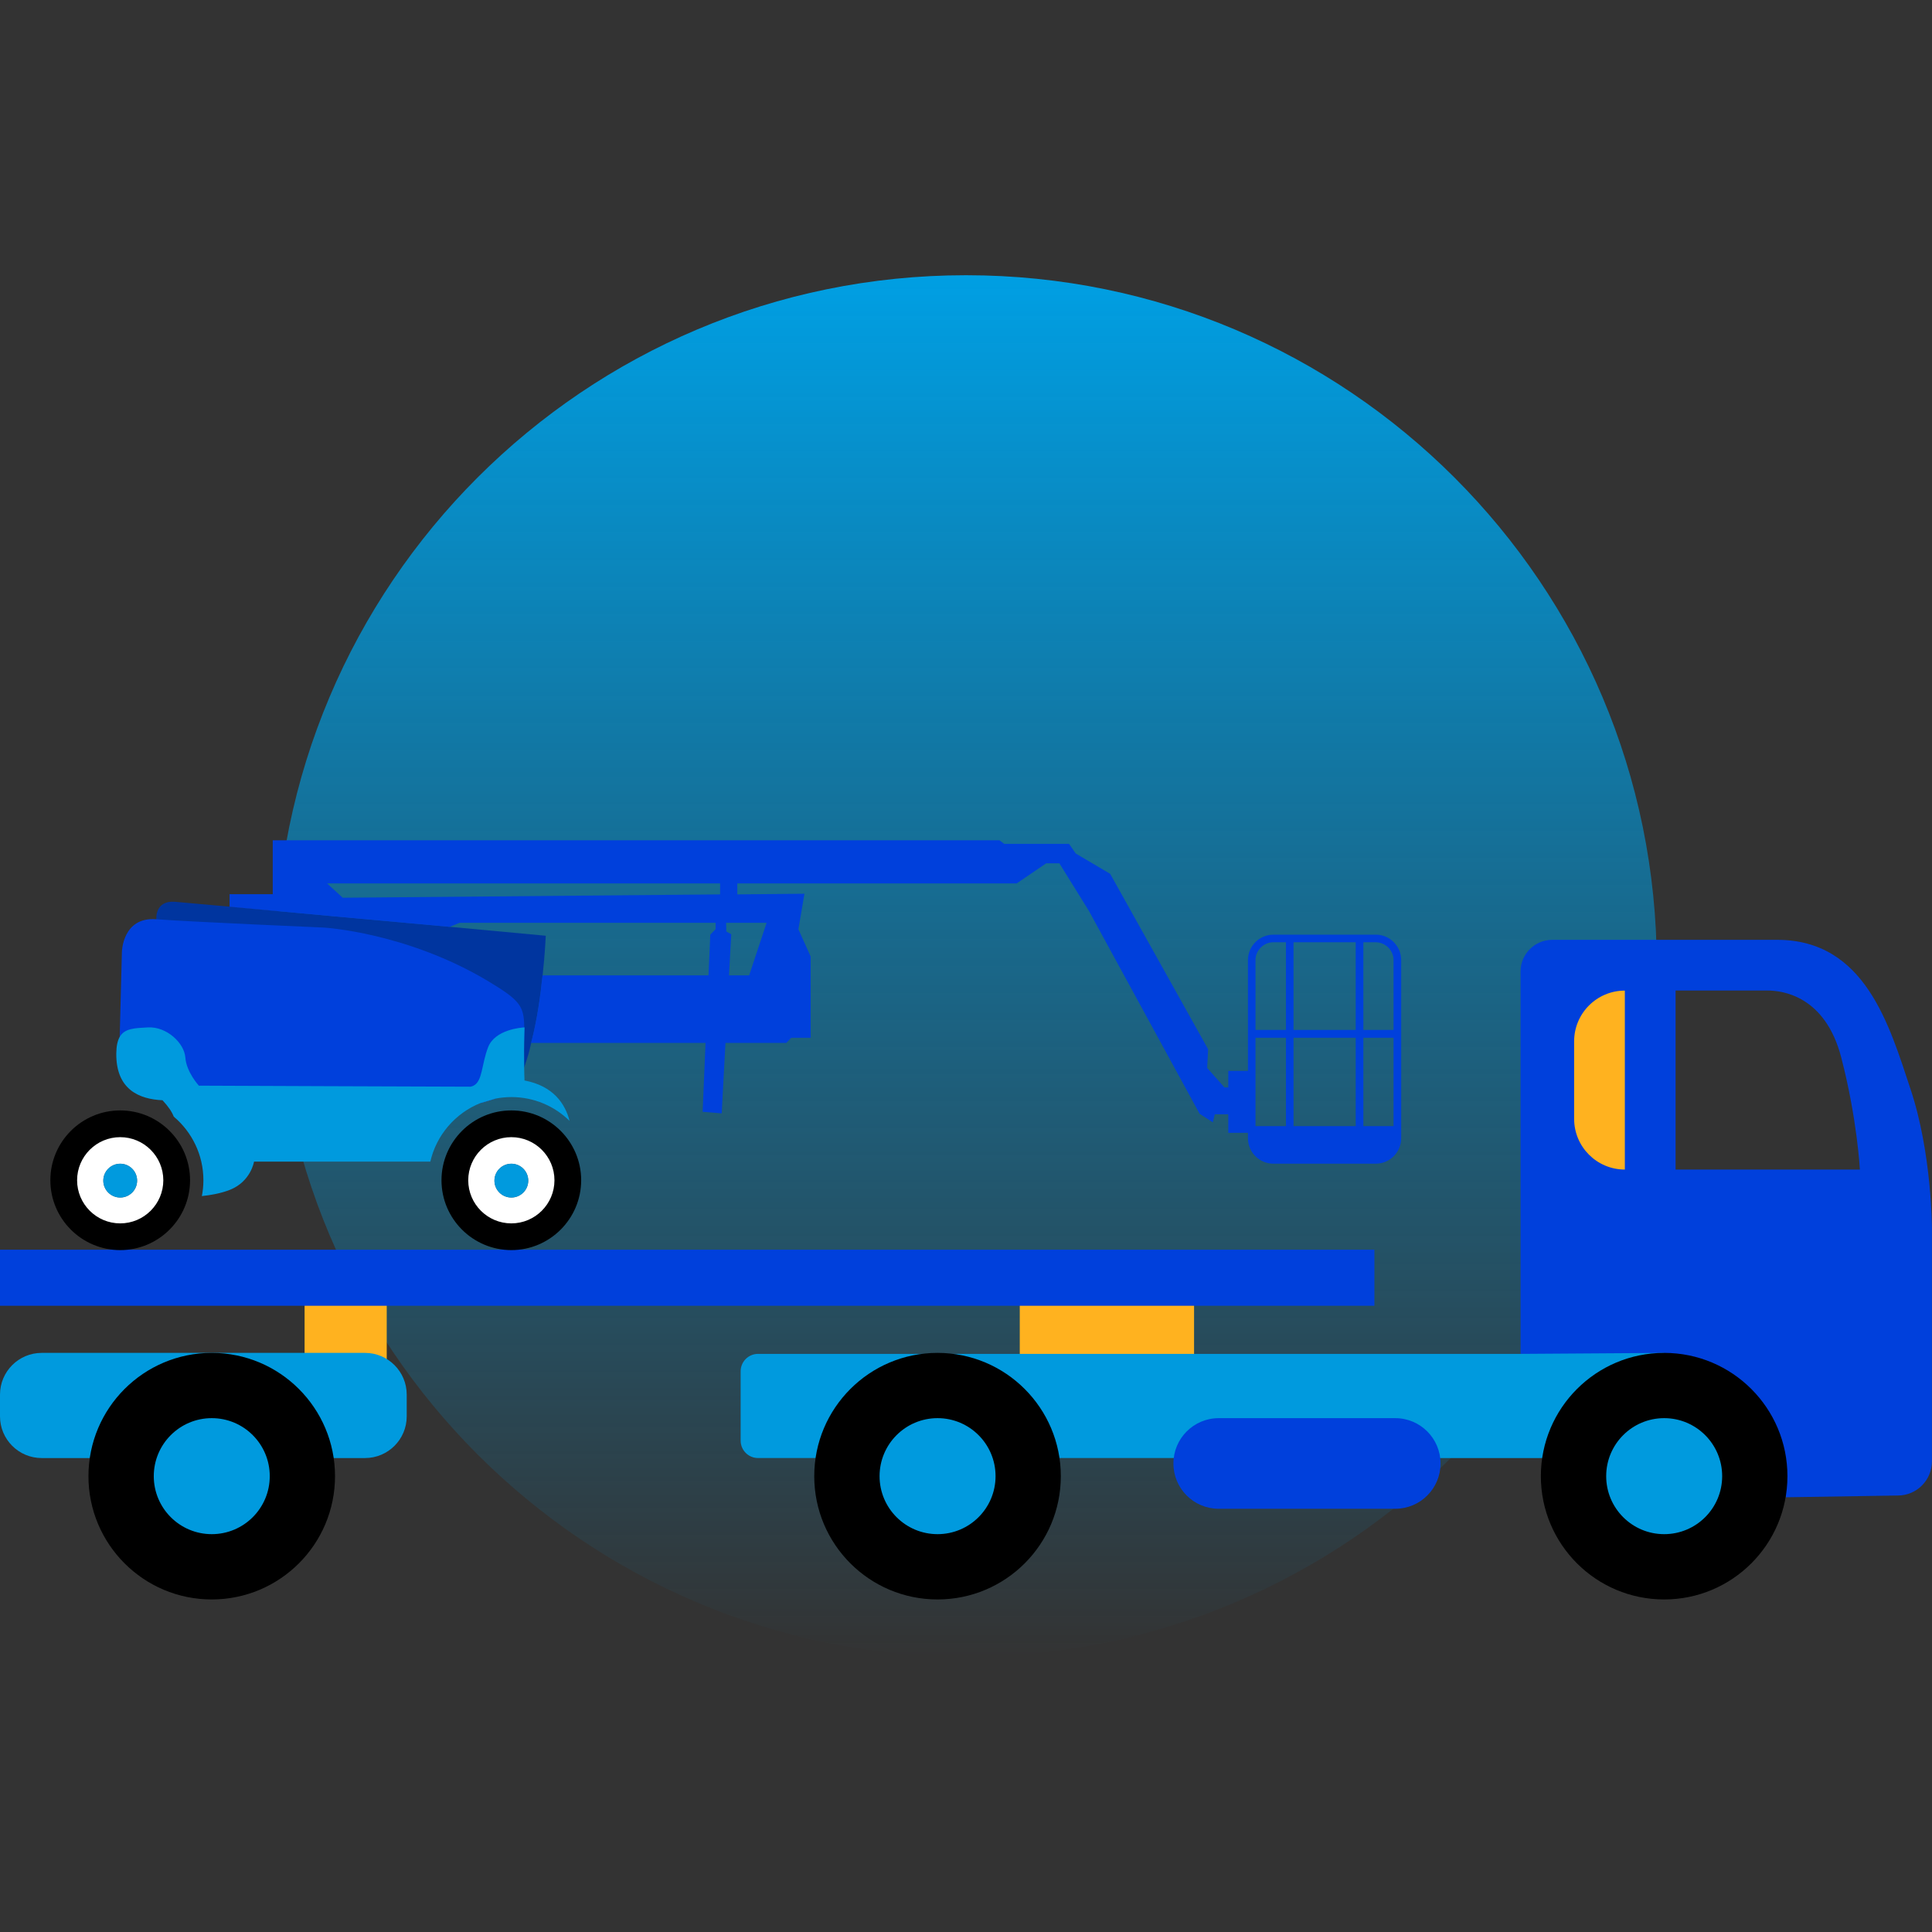 <svg width="64" height="64" viewBox="0 0 64 64" fill="none" xmlns="http://www.w3.org/2000/svg">
<rect x="0" y="0" width="64" height="64" fill="#333333" stroke="none"/>
<g id="livraisons-materiel-icone">
<path id="Vector" d="M32 54.883C44.638 54.883 54.883 44.638 54.883 32C54.883 19.362 44.638 9.117 32 9.117C19.362 9.117 9.117 19.362 9.117 32C9.117 44.638 19.362 54.883 32 54.883Z" fill="url(#paint0_linear_4445_38784)"/>
<path id="Vector_2" d="M63.292 36.088C62.586 33.964 61.786 31.133 58.868 31.133H51.423C50.843 31.133 50.371 31.601 50.371 32.181V44.849L55.238 44.883C57.406 44.898 59.16 46.661 59.16 48.834V49.599L62.868 49.541C63.492 49.541 63.998 49.034 63.998 48.406V40.688C63.998 40.688 63.998 38.212 63.292 36.088ZM55.506 38.743V32.813H58.556C59.043 32.813 60.461 32.988 60.992 35.025C61.523 37.062 61.611 38.743 61.611 38.743H55.506Z" fill="#0040DC"/>
<path id="Vector_3" d="M53.825 32.815V38.743C52.897 38.743 52.145 37.99 52.145 37.062V34.496C52.145 33.568 52.898 32.815 53.825 32.815Z" fill="#FFB21F"/>
<path id="Vector_4" d="M39.555 42.857H33.781V45.379H39.555V42.857Z" fill="#FFB21F"/>
<path id="Vector_5" d="M12.811 42.857H10.09V45.578H12.811V42.857Z" fill="#FFB21F"/>
<path id="Vector_6" d="M52.144 48.3L54.533 46.088L55.128 44.817L50.372 44.849H25.111C24.793 44.849 24.535 45.107 24.535 45.425V47.723C24.535 48.041 24.793 48.299 25.111 48.299L52.144 48.3Z" fill="#009ADE"/>
<path id="Vector_7" d="M12.091 44.816H1.382C0.619 44.816 0 45.435 0 46.198V46.918C0 47.682 0.619 48.3 1.382 48.3H12.091C12.854 48.3 13.473 47.682 13.473 46.918V46.198C13.473 45.435 12.854 44.816 12.091 44.816Z" fill="#009ADE"/>
<path id="Vector_8" d="M55.127 52.984C57.383 52.984 59.211 51.156 59.211 48.9C59.211 46.645 57.383 44.816 55.127 44.816C52.871 44.816 51.043 46.645 51.043 48.9C51.043 51.156 52.871 52.984 55.127 52.984Z" fill="black"/>
<path id="Vector_9" d="M55.128 50.821C56.189 50.821 57.049 49.961 57.049 48.9C57.049 47.839 56.189 46.978 55.128 46.978C54.067 46.978 53.207 47.839 53.207 48.9C53.207 49.961 54.067 50.821 55.128 50.821Z" fill="#009ADE"/>
<path id="Vector_10" d="M31.057 52.984C33.312 52.984 35.141 51.156 35.141 48.9C35.141 46.645 33.312 44.816 31.057 44.816C28.801 44.816 26.973 46.645 26.973 48.9C26.973 51.156 28.801 52.984 31.057 52.984Z" fill="black"/>
<path id="Vector_11" d="M31.058 50.821C32.119 50.821 32.979 49.961 32.979 48.9C32.979 47.839 32.119 46.978 31.058 46.978C29.997 46.978 29.137 47.839 29.137 48.9C29.137 49.961 29.997 50.821 31.058 50.821Z" fill="#009ADE"/>
<path id="Vector_12" d="M7.014 52.984C9.269 52.984 11.098 51.156 11.098 48.9C11.098 46.645 9.269 44.816 7.014 44.816C4.758 44.816 2.93 46.645 2.93 48.9C2.93 51.156 4.758 52.984 7.014 52.984Z" fill="black"/>
<path id="Vector_13" d="M7.015 50.821C8.076 50.821 8.936 49.961 8.936 48.9C8.936 47.839 8.076 46.978 7.015 46.978C5.954 46.978 5.094 47.839 5.094 48.9C5.094 49.961 5.954 50.821 7.015 50.821Z" fill="#009ADE"/>
<path id="Vector_14" d="M46.219 46.978H40.372C39.543 46.978 38.871 47.651 38.871 48.48C38.871 49.309 39.543 49.98 40.372 49.98H46.219C47.048 49.98 47.72 49.309 47.72 48.48C47.72 47.651 47.048 46.978 46.219 46.978Z" fill="#0040DC"/>
<path id="Vector_15" d="M45.529 41.398H0V43.255H45.529V41.398Z" fill="#0040DC"/>
<path id="Vector_16" d="M16.942 32.31L15.948 32.377L13.889 32.51L13.133 31.443L13.473 31.302L14.896 30.702C12.578 30.495 9.524 30.213 7.605 30.035V30.583L16.445 34.332L16.941 34.547H17.593C17.793 33.784 17.904 32.969 17.971 32.309H16.941L16.942 32.31Z" fill="#0040DC"/>
<path id="Vector_17" d="M3.981 40.751C4.887 40.751 5.622 40.016 5.622 39.11C5.622 38.203 4.887 37.469 3.981 37.469C3.075 37.469 2.34 38.203 2.34 39.11C2.34 40.016 3.075 40.751 3.981 40.751Z" fill="white"/>
<path id="Vector_18" d="M3.982 41.411C2.706 41.411 1.668 40.373 1.668 39.097C1.668 37.821 2.706 36.784 3.982 36.784C5.258 36.784 6.296 37.822 6.296 39.097C6.296 40.372 5.258 41.411 3.982 41.411ZM3.982 37.67C3.195 37.67 2.554 38.31 2.554 39.098C2.554 39.886 3.195 40.526 3.982 40.526C4.769 40.526 5.41 39.885 5.41 39.098C5.41 38.311 4.769 37.67 3.982 37.67Z" fill="black"/>
<path id="Vector_19" d="M3.982 39.67C4.291 39.67 4.542 39.419 4.542 39.11C4.542 38.8 4.291 38.55 3.982 38.55C3.673 38.55 3.422 38.8 3.422 39.11C3.422 39.419 3.673 39.67 3.982 39.67Z" fill="#4E5B60"/>
<path id="Vector_20" d="M16.94 40.827C17.888 40.827 18.657 40.058 18.657 39.11C18.657 38.161 17.888 37.393 16.94 37.393C15.991 37.393 15.223 38.161 15.223 39.11C15.223 40.058 15.991 40.827 16.94 40.827Z" fill="white"/>
<path id="Vector_21" d="M16.939 41.411C15.663 41.411 14.625 40.373 14.625 39.097C14.625 37.821 15.663 36.784 16.939 36.784C18.215 36.784 19.252 37.822 19.252 39.097C19.252 40.372 18.214 41.411 16.939 41.411ZM16.939 37.67C16.152 37.67 15.511 38.31 15.511 39.098C15.511 39.886 16.152 40.526 16.939 40.526C17.726 40.526 18.367 39.885 18.367 39.098C18.367 38.311 17.727 37.67 16.939 37.67Z" fill="black"/>
<path id="Vector_22" d="M16.939 39.67C17.248 39.67 17.499 39.419 17.499 39.11C17.499 38.8 17.248 38.55 16.939 38.55C16.63 38.55 16.379 38.8 16.379 39.11C16.379 39.419 16.63 39.67 16.939 39.67Z" fill="#4E5B60"/>
<path id="Vector_23" d="M3.982 39.67C4.291 39.67 4.542 39.419 4.542 39.11C4.542 38.8 4.291 38.55 3.982 38.55C3.673 38.55 3.422 38.8 3.422 39.11C3.422 39.419 3.673 39.67 3.982 39.67Z" fill="#009ADE"/>
<path id="Vector_24" d="M15.922 36.538L16.41 36.393C16.24 36.426 16.079 36.475 15.922 36.538Z" fill="#858483"/>
<path id="Vector_25" d="M16.939 39.67C17.248 39.67 17.499 39.419 17.499 39.11C17.499 38.8 17.248 38.55 16.939 38.55C16.63 38.55 16.379 38.8 16.379 39.11C16.379 39.419 16.63 39.67 16.939 39.67Z" fill="#009ADE"/>
<path id="Vector_26" d="M18.079 30.999C18.079 30.999 18.057 31.555 17.975 32.31C17.908 32.969 17.797 33.784 17.597 34.548C17.538 34.83 17.456 35.096 17.367 35.348C17.308 35.511 17.248 35.667 17.182 35.807C17.115 35.948 16.937 36.022 16.671 36.044C16.419 36.066 16.086 36.037 15.693 35.962H15.686C12.433 35.384 5.098 32.124 5.098 32.124L5.179 30.45C5.179 30.45 5.12 29.828 5.787 29.872C5.935 29.887 6.624 29.946 7.61 30.035C9.529 30.213 12.582 30.494 14.901 30.702C16.716 30.872 18.08 30.998 18.08 30.998L18.079 30.999Z" fill="#00359F"/>
<path id="Vector_27" d="M45.571 30.962H42.184C41.718 30.962 41.34 31.34 41.34 31.807V35.475H40.688V36.023H40.562L39.99 35.378L40.02 34.756L36.776 28.947L35.635 28.273L35.413 27.954H33.264L33.108 27.835H9.035V29.621H7.605V30.036C9.524 30.214 12.578 30.495 14.896 30.703L15.223 30.57H23.706V30.777L23.529 30.962L23.47 32.31H17.971C17.904 32.969 17.794 33.784 17.593 34.548H23.372L23.276 36.83L23.907 36.882L24.032 34.548H26.047L26.21 34.378H26.855V31.688L26.448 30.784L26.648 29.606L24.424 29.628V29.265H33.678L34.657 28.598H35.093L36.072 30.176L39.739 36.896L40.176 37.178L40.243 36.911H40.688V37.526H41.34V37.704C41.34 38.171 41.718 38.549 42.185 38.549H45.572C46.038 38.549 46.416 38.171 46.416 37.704V31.806C46.416 31.339 46.038 30.961 45.572 30.961L45.571 30.962ZM23.854 29.628L11.354 29.739L10.835 29.265H23.854V29.628ZM25.395 30.569L24.817 32.31H24.149L24.224 30.947L24.061 30.858L24.053 30.569H25.395ZM42.599 37.304H41.59V34.377H42.599V37.304ZM42.599 34.118H41.59V31.806C41.59 31.48 41.858 31.213 42.184 31.213H42.599V34.118ZM44.91 37.304H42.85V34.377H44.91V37.304ZM42.85 34.118V31.214H44.91V34.118H42.85ZM46.163 37.304H45.163V34.377H46.163V37.304ZM46.163 34.118H45.163V31.214H45.571C45.897 31.214 46.163 31.481 46.163 31.807V34.119L46.163 34.118Z" fill="#0040DC"/>
<path id="Vector_28" d="M16.408 36.393C16.476 36.308 16.569 36.188 16.669 36.044C16.979 35.602 17.365 34.933 17.367 34.346C17.367 34.231 17.368 34.128 17.367 34.035C17.357 33.325 17.234 33.142 16.17 32.502C13.464 30.881 10.724 30.727 10.724 30.727C10.724 30.727 6.295 30.537 5.175 30.451C4.055 30.365 4.038 31.536 4.038 31.536L3.965 34.351L3.964 34.354L3.953 34.811L6.28 36.656L15.919 36.54H15.922L16.41 36.395L16.408 36.393Z" fill="#0040DC"/>
<path id="Vector_29" d="M18.868 37.131C18.372 36.643 17.691 36.342 16.941 36.342C16.759 36.342 16.58 36.36 16.408 36.394L15.92 36.539H15.917C15.088 36.872 14.457 37.595 14.255 38.481H8.415C8.415 38.481 8.311 39.136 7.622 39.412C7.328 39.53 6.984 39.59 6.687 39.622C6.72 39.452 6.738 39.278 6.738 39.098C6.738 38.254 6.356 37.496 5.756 36.99C5.694 36.828 5.573 36.65 5.383 36.447C4.624 36.413 3.84 36.103 3.852 34.896C3.855 34.649 3.894 34.476 3.963 34.353C3.964 34.353 3.964 34.352 3.964 34.352C4.128 34.062 4.464 34.058 4.899 34.034C5.519 34 6.106 34.551 6.14 35.033C6.174 35.515 6.588 35.964 6.588 35.964C6.588 35.964 14.757 35.998 15.584 35.998C15.623 35.992 15.659 35.979 15.689 35.963C15.988 35.811 15.951 35.249 16.17 34.689C16.398 34.103 17.269 34.04 17.367 34.034H17.376C17.376 34.034 17.371 34.153 17.367 34.345C17.362 34.59 17.357 34.956 17.364 35.35C17.365 35.494 17.369 35.644 17.375 35.792C18.331 35.973 18.722 36.564 18.868 37.131Z" fill="#009ADE"/>
</g>
<defs>
<linearGradient id="paint0_linear_4445_38784" x1="32" y1="54.883" x2="32" y2="9.117" gradientUnits="userSpaceOnUse">
<stop stop-color="#009FE3" stop-opacity="0"/>
<stop offset="0.51" stop-color="#0099DD" stop-opacity="0.51"/>
<stop offset="1" stop-color="#009FE3"/>
</linearGradient>
</defs>
</svg>
